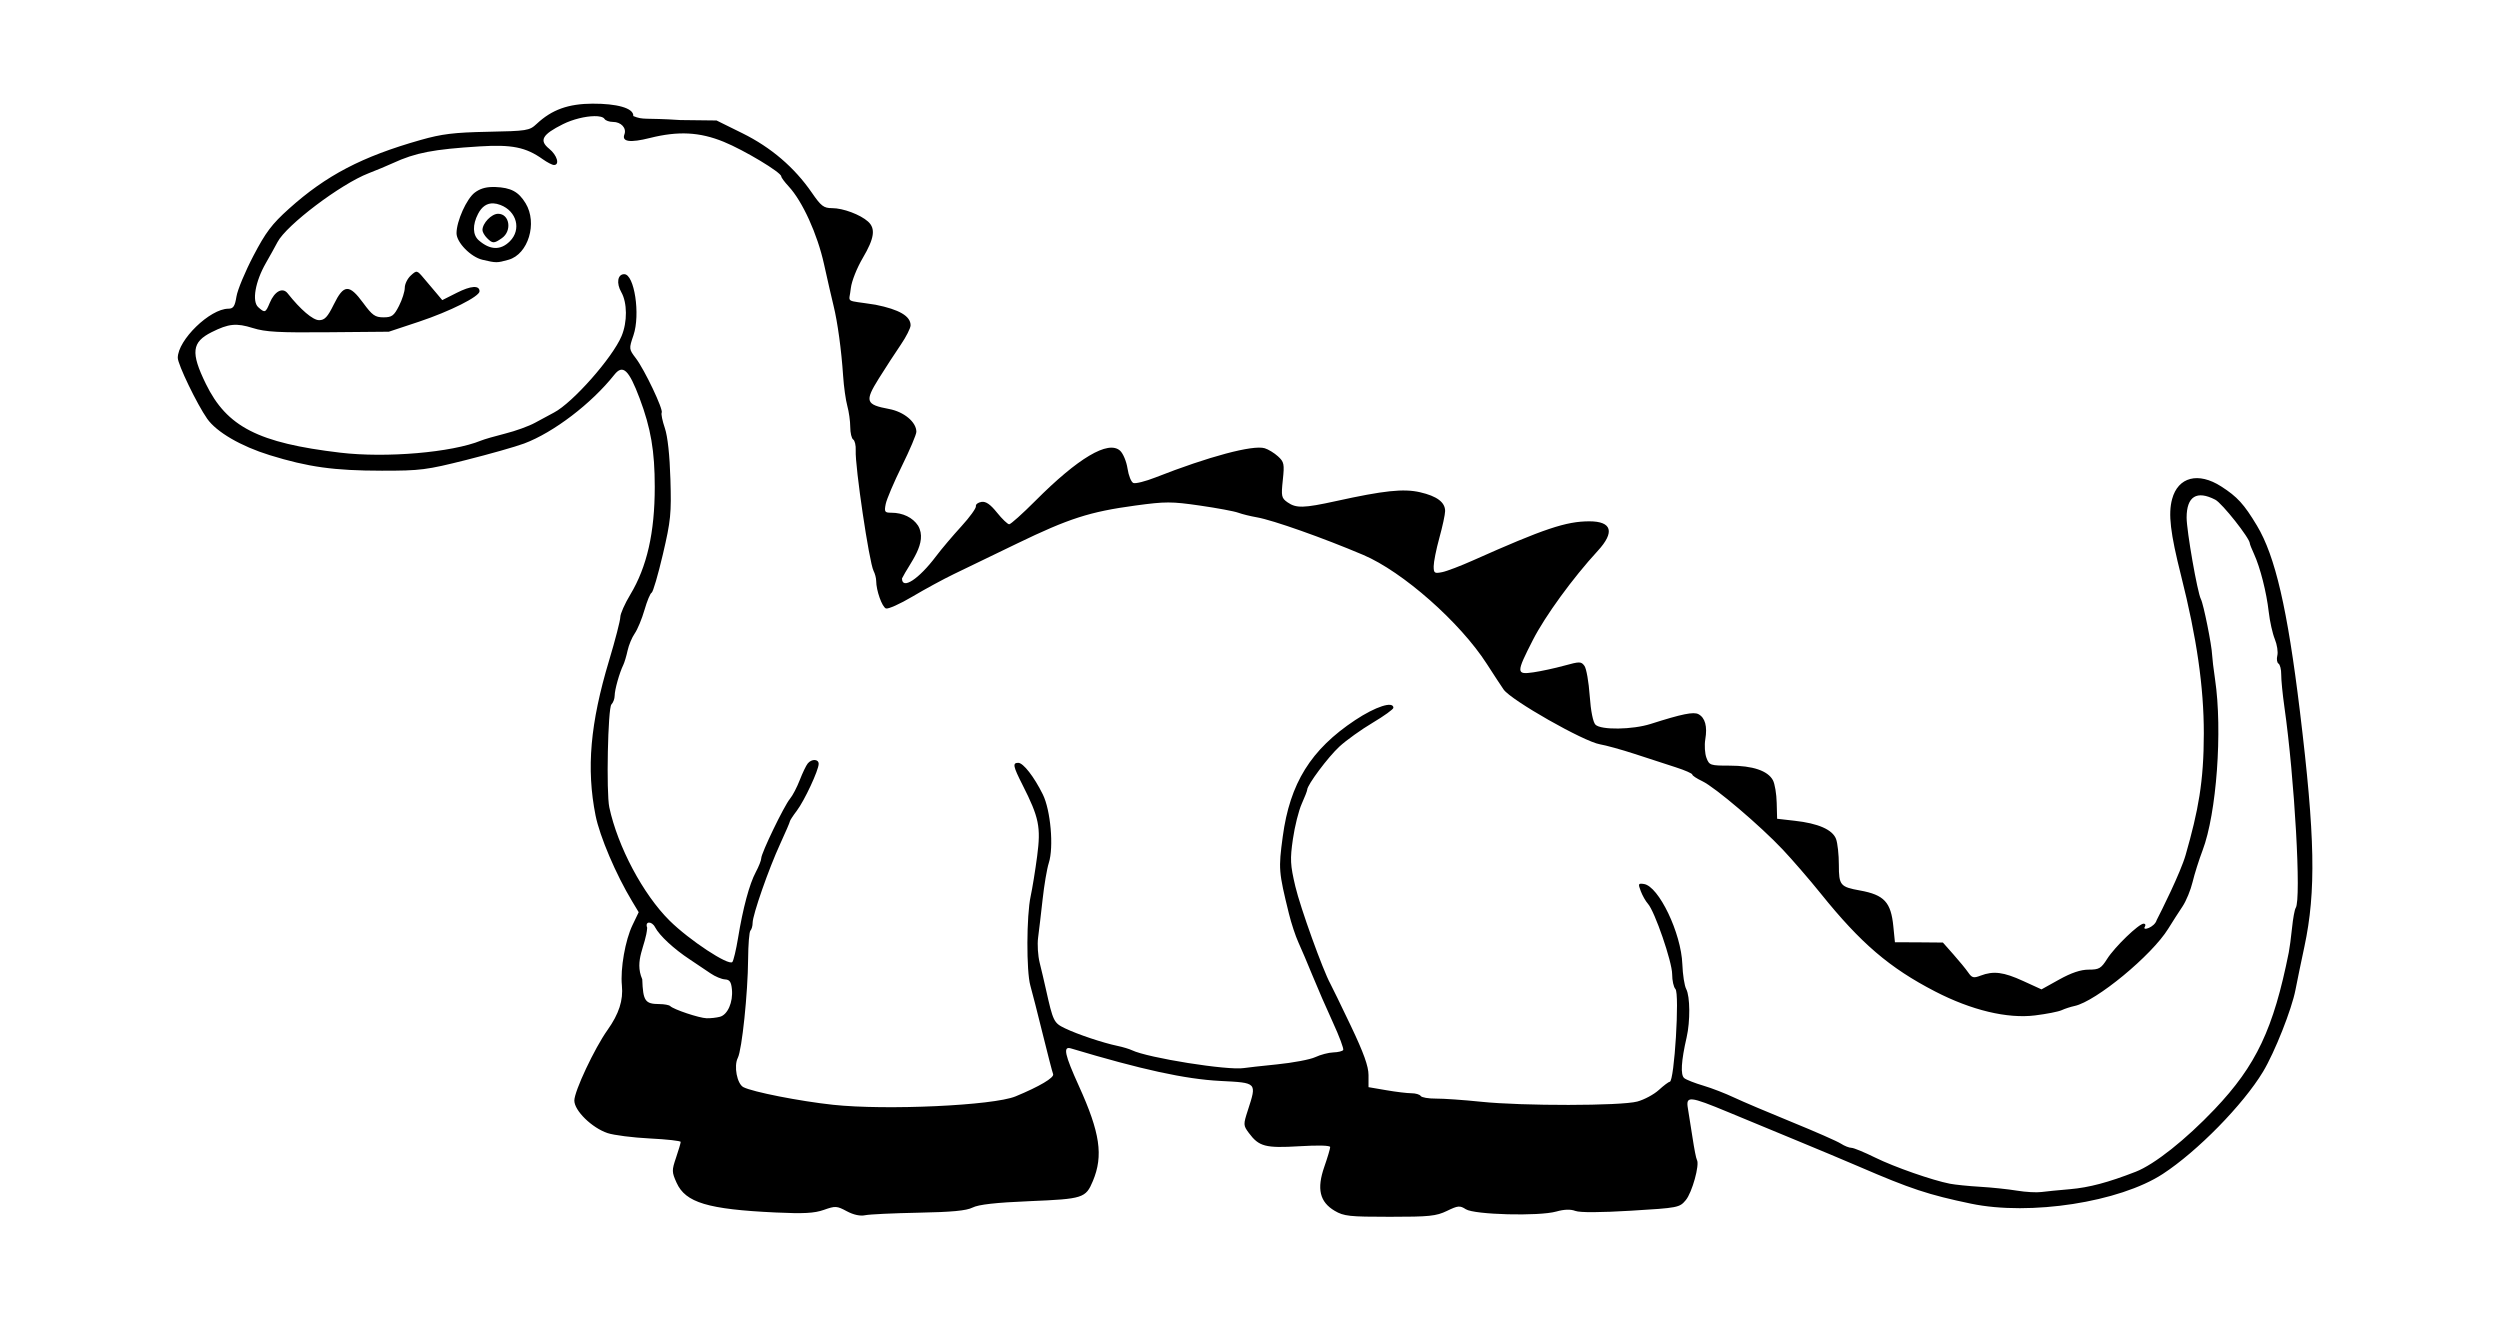 <?xml version="1.0" encoding="UTF-8" standalone="no"?>
<!-- Created with Inkscape (http://www.inkscape.org/) -->

<svg
   xmlns:dc="http://purl.org/dc/elements/1.1/"
   xmlns:cc="http://creativecommons.org/ns#"
   xmlns:rdf="http://www.w3.org/1999/02/22-rdf-syntax-ns#"
   xmlns:svg="http://www.w3.org/2000/svg"
   xmlns="http://www.w3.org/2000/svg"
   xmlns:sodipodi="http://sodipodi.sourceforge.net/DTD/sodipodi-0.dtd"
   xmlns:inkscape="http://www.inkscape.org/namespaces/inkscape"
   width="744.094"
   height="400"
   id="svg2"
   sodipodi:version="0.32"
   inkscape:version="0.48.1 "
   sodipodi:docname="platypuscove_dinosaur_001a_black_white_line_art_coloring_book_colouring.svg"
   inkscape:output_extension="org.inkscape.output.svg.inkscape"
   version="1.0"
   sodipodi:modified="true">
  <defs
     id="defs4" />
  <sodipodi:namedview
     id="base"
     pagecolor="#ffffff"
     bordercolor="#666666"
     borderopacity="1.0"
     gridtolerance="10000"
     guidetolerance="10"
     objecttolerance="10"
     inkscape:pageopacity="0.0"
     inkscape:pageshadow="2"
     inkscape:zoom="0.92862903"
     inkscape:cx="463.66002"
     inkscape:cy="40.406102"
     inkscape:document-units="px"
     inkscape:current-layer="layer1"
     inkscape:window-width="1214"
     inkscape:window-height="847"
     inkscape:window-x="644"
     inkscape:window-y="128"
     height="400px"
     width="744.094px"
     showgrid="false"
     inkscape:window-maximized="0" />
  <g
     inkscape:label="Layer 1"
     inkscape:groupmode="layer"
     id="layer1">
    <path
       style="fill:#000000"
       d="m 176.504,30.848 c -7.397,0.029 -12.261,1.799 -16.781,6.031 -2.158,2.02 -2.844,2.107 -14.562,2.344 -10.073,0.204 -13.654,0.646 -19.969,2.438 -17.44,4.947 -28.133,10.536 -39.187,20.469 -5.111,4.593 -6.917,7 -10.594,14.031 -2.443,4.672 -4.714,10.112 -5.031,12.094 -0.467,2.92 -0.935,3.622 -2.406,3.625 -5.472,0.01 -15.062,9.318 -15.062,14.625 0,1.946 5.736,13.835 8.75,18.125 2.798,3.982 10.053,8.195 18.625,10.844 11.449,3.537 19.124,4.614 33.375,4.625 11.5,0.009 13.311,-0.231 25.062,-3.188 6.971,-1.754 14.745,-3.957 17.281,-4.906 8.755,-3.276 20.038,-11.886 26.844,-20.469 2.533,-3.194 4.317,-1.508 7.531,7.031 3.349,8.896 4.498,15.7 4.5,26.344 0.003,13.602 -2.313,23.812 -7.281,32.062 -1.633,2.711 -2.969,5.715 -2.969,6.688 0,0.973 -1.498,6.793 -3.344,12.938 -5.614,18.691 -6.797,32.14 -4.031,46.094 1.237,6.242 6.093,17.627 10.906,25.594 l 1.938,3.219 -1.844,3.844 c -2.139,4.402 -3.648,12.978 -3.156,17.969 0.435,4.417 -0.874,8.453 -4.281,13.25 -3.874,5.455 -9.875,18.207 -9.875,21 0,3.009 5.239,8.13 9.906,9.688 1.857,0.62 7.505,1.34 12.562,1.594 5.057,0.254 9.188,0.705 9.188,1.031 0,0.326 -0.613,2.421 -1.375,4.656 -1.298,3.81 -1.29,4.292 0.156,7.5 2.665,5.911 9.3,7.902 29.469,8.844 8.369,0.391 11.515,0.228 14.375,-0.781 3.417,-1.206 3.86,-1.184 6.812,0.406 2.014,1.085 4.017,1.502 5.469,1.188 1.254,-0.272 8.373,-0.605 15.844,-0.75 9.951,-0.193 14.273,-0.591 16.125,-1.531 1.774,-0.9 6.855,-1.481 17.062,-1.906 15.826,-0.66 16.621,-0.899 18.75,-6 3.146,-7.537 2.154,-14.351 -4.156,-28.25 -4.24,-9.337 -4.805,-11.938 -2.406,-11.219 21.075,6.319 34.015,9.149 44.469,9.688 11.021,0.568 10.907,0.396 8.219,8.719 -1.375,4.257 -1.38,4.512 0.281,6.75 3.021,4.07 4.931,4.576 15.031,3.969 5.643,-0.339 9.187,-0.25 9.188,0.25 0,0.448 -0.782,3.096 -1.75,5.875 -2.287,6.564 -1.373,10.458 3.094,13.094 2.727,1.609 4.382,1.781 16.406,1.781 11.751,0 13.798,-0.2 17,-1.75 3.291,-1.593 3.841,-1.648 5.625,-0.5 2.548,1.64 21.768,2.136 26.906,0.688 2.37,-0.668 4.259,-0.731 5.688,-0.188 1.362,0.518 7.393,0.49 16.562,-0.062 14.084,-0.848 14.449,-0.928 16.312,-3.156 1.881,-2.248 4.18,-10.566 3.312,-11.969 -0.245,-0.397 -0.821,-3.4 -1.312,-6.656 -0.491,-3.256 -1.117,-7.159 -1.375,-8.688 -0.634,-3.762 0.429,-3.67 12,1.125 5.175,2.145 14.415,5.975 20.531,8.5 6.116,2.525 14.407,5.992 18.406,7.719 15.333,6.62 20.635,8.38 33.344,11.031 17.573,3.666 44.204,-0.455 57.062,-8.844 10.31,-6.726 23.922,-20.612 29.844,-30.438 3.476,-5.768 8.552,-18.597 9.656,-24.375 0.494,-2.588 1.703,-8.374 2.656,-12.844 3.508,-16.445 3.193,-32.77 -1.344,-70.094 -3.702,-30.459 -7.339,-46.165 -12.781,-55.219 -3.865,-6.43 -5.839,-8.579 -10.625,-11.656 -6.826,-4.39 -12.851,-2.837 -14.625,3.75 -1.194,4.435 -0.537,10.091 2.688,22.875 4.65,18.436 6.753,33.087 6.75,46.875 -0.003,14.436 -1.659,23.027 -5.406,36.156 -1.505,5.273 -7.38,17.015 -8.625,19.406 -0.61,2.173 -4.422,3.365 -3.531,2 0.332,-0.509 0.165,-0.938 -0.344,-0.938 -1.439,0 -8.618,6.933 -10.875,10.5 -1.803,2.85 -2.403,3.188 -5.5,3.188 -2.371,0 -5.164,0.947 -8.75,2.938 l -5.281,2.938 -5.469,-2.5 c -5.84,-2.672 -8.817,-3.056 -12.656,-1.594 -2.087,0.795 -2.576,0.679 -3.688,-0.938 -0.706,-1.026 -2.691,-3.443 -4.406,-5.375 l -3.125,-3.531 -7.125,-0.062 -7.156,-0.031 -0.469,-4.688 c -0.703,-7.239 -2.717,-9.414 -9.938,-10.719 -5.882,-1.063 -6.281,-1.554 -6.281,-7.625 0,-3.011 -0.376,-6.489 -0.844,-7.719 -1.054,-2.771 -5.32,-4.635 -12.312,-5.406 l -5.219,-0.594 -0.125,-4.75 c -0.057,-2.623 -0.556,-5.656 -1.125,-6.719 -1.514,-2.828 -6.03,-4.344 -12.875,-4.344 -5.774,0 -6.065,-0.099 -6.906,-2.312 -0.484,-1.273 -0.642,-3.766 -0.344,-5.531 0.65,-3.849 -0.054,-6.411 -2.031,-7.469 -1.452,-0.777 -4.869,-0.088 -14.25,2.906 -5.389,1.72 -14.776,1.849 -16.406,0.219 -0.727,-0.727 -1.397,-4.063 -1.719,-8.625 -0.289,-4.089 -0.983,-8.083 -1.562,-8.875 -0.98,-1.34 -1.39,-1.348 -6.062,-0.062 -2.761,0.76 -6.859,1.641 -9.094,1.969 -5.209,0.763 -5.211,0.204 -0.188,-9.625 3.644,-7.13 11.851,-18.42 19.312,-26.531 5.129,-5.576 4.212,-8.781 -2.5,-8.781 -6.937,0 -13.449,2.183 -34.625,11.625 -3.659,1.632 -7.789,3.22 -9.188,3.5 -2.305,0.461 -2.531,0.296 -2.531,-1.75 0,-1.241 0.747,-5.042 1.688,-8.438 0.941,-3.395 1.719,-7.005 1.719,-8 0,-2.612 -2.434,-4.432 -7.469,-5.594 -4.89,-1.129 -10.764,-0.502 -24.969,2.625 -9.701,2.136 -11.907,2.169 -14.469,0.375 -1.802,-1.262 -1.922,-1.79 -1.406,-6.625 0.511,-4.794 0.385,-5.397 -1.438,-7.062 -1.099,-1.004 -2.876,-2.084 -3.938,-2.406 -3.505,-1.063 -16.649,2.449 -32.531,8.688 -2.963,1.164 -5.913,1.906 -6.562,1.656 -0.65,-0.249 -1.433,-2.196 -1.75,-4.312 -0.317,-2.116 -1.326,-4.504 -2.219,-5.312 -3.505,-3.172 -12.477,2.155 -25.219,14.938 -3.817,3.83 -7.326,6.969 -7.781,6.969 -0.456,0 -2.091,-1.56 -3.625,-3.469 -1.989,-2.475 -3.309,-3.389 -4.625,-3.188 -1.015,0.156 -1.767,0.724 -1.656,1.281 0.111,0.557 -1.818,3.244 -4.312,5.969 -2.494,2.725 -5.909,6.739 -7.562,8.938 -5.133,6.821 -10.125,10.077 -10.125,6.594 2.219,-4.509 7.797,-10.589 4.781,-15.719 -1.577,-2.407 -4.536,-3.844 -7.938,-3.844 -1.984,0 -2.16,-0.232 -1.688,-2.594 0.287,-1.433 2.453,-6.529 4.812,-11.312 2.36,-4.784 4.312,-9.374 4.312,-10.188 0,-2.881 -3.686,-5.952 -8.125,-6.781 -6.967,-1.302 -7.307,-2.258 -3.062,-9.062 1.999,-3.205 4.961,-7.747 6.562,-10.094 1.601,-2.347 2.906,-4.94 2.906,-5.75 0,-2.735 -3.35,-4.703 -10.438,-6.125 -9.558,-1.53 -7.8,-0.258 -7.344,-4.969 0.24,-2.062 1.824,-6.019 3.562,-8.969 3.449,-5.851 3.852,-8.74 1.562,-10.812 -2.295,-2.077 -7.444,-4 -10.688,-4 -2.52,0 -3.281,-0.586 -6.062,-4.625 -5.156,-7.487 -12.123,-13.448 -20.625,-17.656 l -7.719,-3.812 -10.812,-0.125 c -10.763,-0.722 -10.883,0.073 -13.969,-1.188 0.188,-2.448 -5.168,-3.714 -12,-3.688 z m 0.312,3.719 c 1.561,-0.026 2.743,0.225 3.125,0.844 0.291,0.47 1.409,0.875 2.5,0.875 2.424,0 4.125,1.847 3.406,3.719 -0.842,2.194 1.659,2.551 7.594,1.062 8.42,-2.112 14.793,-1.783 21.938,1.125 6.108,2.486 17.156,9.126 17.156,10.313 0,0.346 1.01,1.696 2.219,3 4.101,4.425 8.534,14.182 10.5,23.094 1.038,4.705 2.32,10.289 2.844,12.406 1.198,4.843 2.341,13.253 2.844,20.844 0.213,3.223 0.773,7.252 1.25,8.969 0.477,1.716 0.872,4.545 0.875,6.281 0.003,1.736 0.392,3.42 0.875,3.719 0.483,0.298 0.826,1.756 0.75,3.25 -0.237,4.665 4.022,33.383 5.312,35.844 0.429,0.817 0.779,2.17 0.781,3 0.009,2.858 1.746,7.742 2.906,8.188 0.639,0.245 4.172,-1.333 7.875,-3.531 3.703,-2.198 9.255,-5.213 12.312,-6.688 3.058,-1.474 11.52,-5.567 18.812,-9.094 15.493,-7.493 21.63,-9.469 35.188,-11.312 9.059,-1.232 10.798,-1.22 19.25,0 5.109,0.738 10.23,1.689 11.406,2.125 1.176,0.436 3.681,1.047 5.562,1.375 4.771,0.83 19.683,6.109 31.656,11.188 11.728,4.975 28.842,20.067 36.781,32.438 2.088,3.253 4.334,6.671 5,7.625 2.237,3.204 23.84,15.494 28.688,16.312 1.7,0.287 6.376,1.568 10.375,2.875 3.999,1.307 9.482,3.103 12.188,3.969 2.705,0.865 4.906,1.837 4.906,2.156 0,0.319 1.336,1.194 2.969,1.969 3.796,1.801 17.315,13.304 23.969,20.375 2.823,2.999 7.924,8.881 11.312,13.094 11.867,14.755 20.434,22.102 34.031,29.125 10.83,5.593 21.483,8.14 29.719,7.125 3.42,-0.421 6.997,-1.122 7.938,-1.562 0.941,-0.44 2.668,-0.998 3.844,-1.25 6.383,-1.366 22.995,-15.078 27.875,-23 1.227,-1.992 3.148,-4.978 4.25,-6.625 1.102,-1.647 2.439,-4.929 3,-7.281 0.561,-2.352 1.896,-6.583 2.969,-9.406 4.164,-10.954 5.977,-35.649 3.719,-50.875 -0.453,-3.058 -0.843,-6.34 -0.875,-7.281 -0.098,-2.871 -2.575,-15.193 -3.344,-16.625 -1.026,-1.91 -4.259,-20.375 -4.25,-24.281 0.015,-6.304 3.009,-8.168 8.531,-5.312 2.043,1.056 10.281,11.483 10.281,13 0,0.259 0.57,1.674 1.25,3.156 1.842,4.018 3.724,11.429 4.375,17.219 0.318,2.823 1.141,6.484 1.812,8.125 0.672,1.641 1.01,3.84 0.75,4.875 -0.26,1.035 -0.113,2.124 0.344,2.406 0.457,0.283 0.829,1.739 0.812,3.25 -0.016,1.511 0.401,5.83 0.938,9.594 3.043,21.358 5.075,57.388 3.375,59.875 -0.321,0.47 -0.809,3.146 -1.094,5.969 -0.284,2.823 -0.734,6.105 -0.969,7.281 -4.541,22.732 -9.678,33.617 -22.062,46.656 -8.628,9.085 -17.934,16.459 -23.5,18.625 -8.198,3.19 -13.837,4.691 -19.562,5.188 -3.332,0.289 -7.158,0.655 -8.531,0.844 -1.373,0.189 -4.631,0.023 -7.219,-0.406 -2.588,-0.429 -7.533,-0.955 -11,-1.156 -3.467,-0.201 -7.495,-0.619 -8.969,-0.906 -5.232,-1.021 -16.474,-4.937 -22.25,-7.781 -3.224,-1.587 -6.389,-2.906 -7.062,-2.906 -0.674,0 -2.104,-0.56 -3.156,-1.25 -1.053,-0.69 -7.604,-3.567 -14.562,-6.406 -6.958,-2.839 -14.711,-6.126 -17.219,-7.312 -2.508,-1.186 -6.605,-2.788 -9.125,-3.531 -2.52,-0.743 -5.103,-1.747 -5.719,-2.25 -1.157,-0.945 -0.915,-5.045 0.719,-12.156 1.09,-4.745 1.031,-12.184 -0.125,-14.344 -0.531,-0.991 -1.044,-4.312 -1.156,-7.406 -0.336,-9.259 -7.031,-23.223 -11.438,-23.875 -1.694,-0.251 -1.778,-0.086 -0.938,2.125 0.504,1.326 1.462,3.018 2.125,3.75 2.037,2.25 7.214,17.301 7.219,20.969 0.002,1.905 0.442,3.88 0.969,4.406 1.292,1.292 -0.316,27.625 -1.688,27.625 -0.322,0 -1.78,1.095 -3.25,2.438 -1.47,1.342 -4.36,2.885 -6.406,3.438 -4.852,1.31 -34.169,1.348 -46.5,0.062 -5.175,-0.54 -11.214,-0.955 -13.438,-0.938 -2.224,0.017 -4.257,-0.338 -4.531,-0.781 -0.274,-0.444 -1.523,-0.812 -2.75,-0.812 -1.227,0 -4.599,-0.401 -7.5,-0.906 l -5.281,-0.906 0,-3.594 c -3.1e-4,-2.611 -1.409,-6.561 -5.281,-14.688 -2.914,-6.116 -5.649,-11.723 -6.062,-12.469 -2.228,-4.021 -8.958,-22.715 -10.438,-29 -1.516,-6.442 -1.596,-8.062 -0.719,-14.125 0.545,-3.764 1.727,-8.474 2.625,-10.469 0.898,-1.994 1.625,-3.878 1.625,-4.188 0,-1.404 6.21,-9.725 9.594,-12.844 2.061,-1.9 6.519,-5.082 9.906,-7.094 3.387,-2.012 6.156,-4.021 6.156,-4.438 0,-2.09 -5.303,-0.37 -11.375,3.656 -13.199,8.753 -19.426,18.779 -21.562,34.688 -1.288,9.59 -1.236,10.402 1.844,22.938 0.693,2.823 1.952,6.649 2.812,8.531 0.861,1.882 2.755,6.315 4.188,9.844 1.432,3.528 4.178,9.838 6.094,14 1.915,4.162 3.28,7.835 3.062,8.188 -0.218,0.353 -1.53,0.679 -2.938,0.719 -1.407,0.04 -3.825,0.68 -5.375,1.406 -1.55,0.726 -6.67,1.682 -11.375,2.156 -4.705,0.474 -9.138,0.974 -9.844,1.094 -4.675,0.792 -28.65,-3.022 -33.375,-5.312 -0.721,-0.35 -2.65,-0.94 -4.281,-1.281 -4.327,-0.904 -11.888,-3.435 -15.594,-5.219 -3.354,-1.615 -3.56,-2.004 -5.719,-11.688 -0.498,-2.235 -1.323,-5.765 -1.844,-7.844 -0.521,-2.079 -0.737,-5.431 -0.469,-7.469 0.268,-2.038 0.879,-7.172 1.344,-11.406 0.465,-4.234 1.287,-9.118 1.844,-10.844 1.508,-4.677 0.547,-15.666 -1.781,-20.375 -2.606,-5.269 -5.822,-9.406 -7.312,-9.406 -1.762,0 -1.554,1.003 1.281,6.594 4.917,9.693 5.477,12.525 4.344,21.156 -0.558,4.249 -1.43,9.632 -1.938,11.969 -1.248,5.743 -1.298,22.333 -0.094,26.562 0.536,1.882 2.178,8.314 3.656,14.312 1.479,5.998 2.88,11.425 3.125,12.062 0.397,1.034 -4.046,3.673 -11.188,6.625 -6.577,2.718 -38.569,4.19 -54.312,2.5 -9.874,-1.06 -23.96,-3.828 -26.688,-5.25 -1.889,-0.985 -2.902,-6.301 -1.656,-8.719 1.226,-2.38 2.988,-19.231 3.062,-29.375 0.032,-4.312 0.335,-8.147 0.688,-8.5 0.353,-0.353 0.656,-1.388 0.656,-2.312 0,-2.37 4.787,-16.086 8.219,-23.531 1.588,-3.445 2.875,-6.455 2.875,-6.688 0,-0.232 0.927,-1.659 2.062,-3.156 2.259,-2.98 6.5,-12.062 6.5,-13.938 0,-1.469 -2.068,-1.555 -3.25,-0.125 -0.486,0.588 -1.556,2.82 -2.375,4.938 -0.819,2.117 -2.118,4.622 -2.906,5.562 -1.747,2.085 -8.562,16.188 -8.562,17.719 0,0.605 -0.736,2.467 -1.625,4.125 -1.902,3.549 -3.817,10.692 -5.281,19.625 -0.578,3.528 -1.351,6.739 -1.688,7.125 -1.08,1.236 -12.834,-6.512 -18.688,-12.312 -7.882,-7.811 -15.422,-21.987 -17.938,-33.719 -0.937,-4.369 -0.425,-29.575 0.625,-30.625 0.522,-0.522 0.969,-1.694 0.969,-2.625 0,-1.734 1.416,-6.782 2.562,-9.125 0.353,-0.721 0.928,-2.65 1.281,-4.281 0.354,-1.631 1.304,-3.918 2.125,-5.094 0.821,-1.176 2.138,-4.333 2.906,-7 0.769,-2.667 1.721,-4.969 2.125,-5.125 0.404,-0.156 1.911,-5.29 3.344,-11.406 2.367,-10.103 2.556,-12.139 2.25,-22.375 -0.213,-7.122 -0.812,-12.732 -1.656,-15.219 -0.734,-2.163 -1.161,-4.232 -0.938,-4.594 0.554,-0.896 -5.077,-12.758 -7.688,-16.188 -2.081,-2.733 -2.087,-2.827 -0.719,-6.844 2.1,-6.165 0.275,-18.188 -2.75,-18.188 -1.968,0 -2.408,2.673 -0.875,5.344 1.798,3.133 1.844,8.874 0.094,13.062 -2.688,6.434 -14.537,19.861 -20.125,22.781 -1.232,0.644 -3.771,2.009 -5.625,3.031 -1.854,1.022 -5.845,2.461 -8.875,3.219 -3.03,0.758 -6.278,1.709 -7.219,2.094 -8.667,3.548 -28.236,5.216 -41.906,3.594 -24.393,-2.895 -33.74,-7.673 -40,-20.5 -4.552,-9.329 -4.178,-12.406 1.75,-15.375 5.069,-2.539 7.328,-2.76 12.25,-1.219 3.791,1.187 7.763,1.385 22.531,1.25 l 17.937,-0.156 9.031,-3 c 9.217,-3.08 17.969,-7.487 17.969,-9.031 0,-1.851 -2.578,-1.677 -6.75,0.438 l -4.344,2.188 -1.625,-1.938 c -0.895,-1.065 -2.601,-3.062 -3.781,-4.469 -2.121,-2.529 -2.166,-2.54 -3.938,-0.938 -0.985,0.892 -1.812,2.534 -1.812,3.656 0,1.122 -0.768,3.543 -1.719,5.406 -1.501,2.942 -2.104,3.406 -4.625,3.406 -2.495,0 -3.333,-0.606 -6.031,-4.281 -4.164,-5.672 -5.797,-5.583 -8.75,0.438 -1.845,3.762 -2.727,4.687 -4.375,4.687 -1.851,0 -5.519,-3.123 -9.375,-8 -1.485,-1.878 -3.883,-0.607 -5.313,2.844 -1.235,2.982 -1.461,3.07 -3.438,1.281 -1.909,-1.727 -0.888,-7.601 2.281,-13.125 1.242,-2.165 2.804,-4.979 3.469,-6.25 2.639,-5.048 18.782,-17.255 27.094,-20.469 2.412,-0.933 5.637,-2.284 7.188,-3 6.793,-3.139 12.073,-4.14 25.844,-5 9.621,-0.601 13.786,0.233 18.812,3.813 1.335,0.951 2.828,1.719 3.344,1.719 1.787,0 0.934,-2.923 -1.406,-4.813 -3.089,-2.494 -2.131,-4.238 4.094,-7.344 2.953,-1.473 6.648,-2.331 9.25,-2.375 z M 146.472,55.66 c -2.12,0.044 -3.682,0.555 -5.156,1.656 -2.421,1.808 -5.431,8.48 -5.438,12.094 -0.005,2.748 4.237,7.088 7.719,7.906 4.133,0.972 4.322,0.952 7.75,0 5.872,-1.631 8.681,-10.93 5.094,-16.812 -2.1,-3.445 -4.342,-4.662 -9.031,-4.844 -0.326,-0.013 -0.635,-0.006 -0.938,0 z m 0.406,4.875 c 0.645,0.032 1.32,0.186 2.062,0.469 4.878,1.855 6.304,7.321 2.812,10.812 -2.741,2.741 -5.889,2.646 -9.25,-0.281 -1.833,-1.597 -1.913,-4.598 -0.219,-7.875 1.133,-2.191 2.659,-3.22 4.594,-3.125 z m 1.375,3.094 c -1.961,0 -4.656,2.81 -4.656,4.844 0,0.567 0.604,1.636 1.344,2.375 1.67,1.67 2.07,1.69 4.438,0.031 3.089,-2.164 2.305,-7.25 -1.125,-7.25 z m 44.875,210.969 c 0.559,-0.035 1.34,0.407 1.844,1.375 1.301,2.499 5.618,6.485 10.344,9.594 2.043,1.344 4.821,3.221 6.188,4.156 1.366,0.935 3.295,1.731 4.281,1.781 1.388,0.07 1.849,0.738 2.062,2.969 0.365,3.816 -1.264,7.54 -3.562,8.156 -1.02,0.274 -2.793,0.472 -3.969,0.438 -2.222,-0.065 -9.829,-2.611 -10.844,-3.625 -0.319,-0.319 -1.768,-0.587 -3.219,-0.594 -4.253,-0.021 -4.859,-0.9 -5.094,-7.375 -2.485,-5.71 1.11,-10.033 1.469,-15.344 -0.374,-0.976 -0.059,-1.496 0.5,-1.531 z"
       id="path2767"
       inkscape:connector-curvature="0" />
  </g>
</svg>
